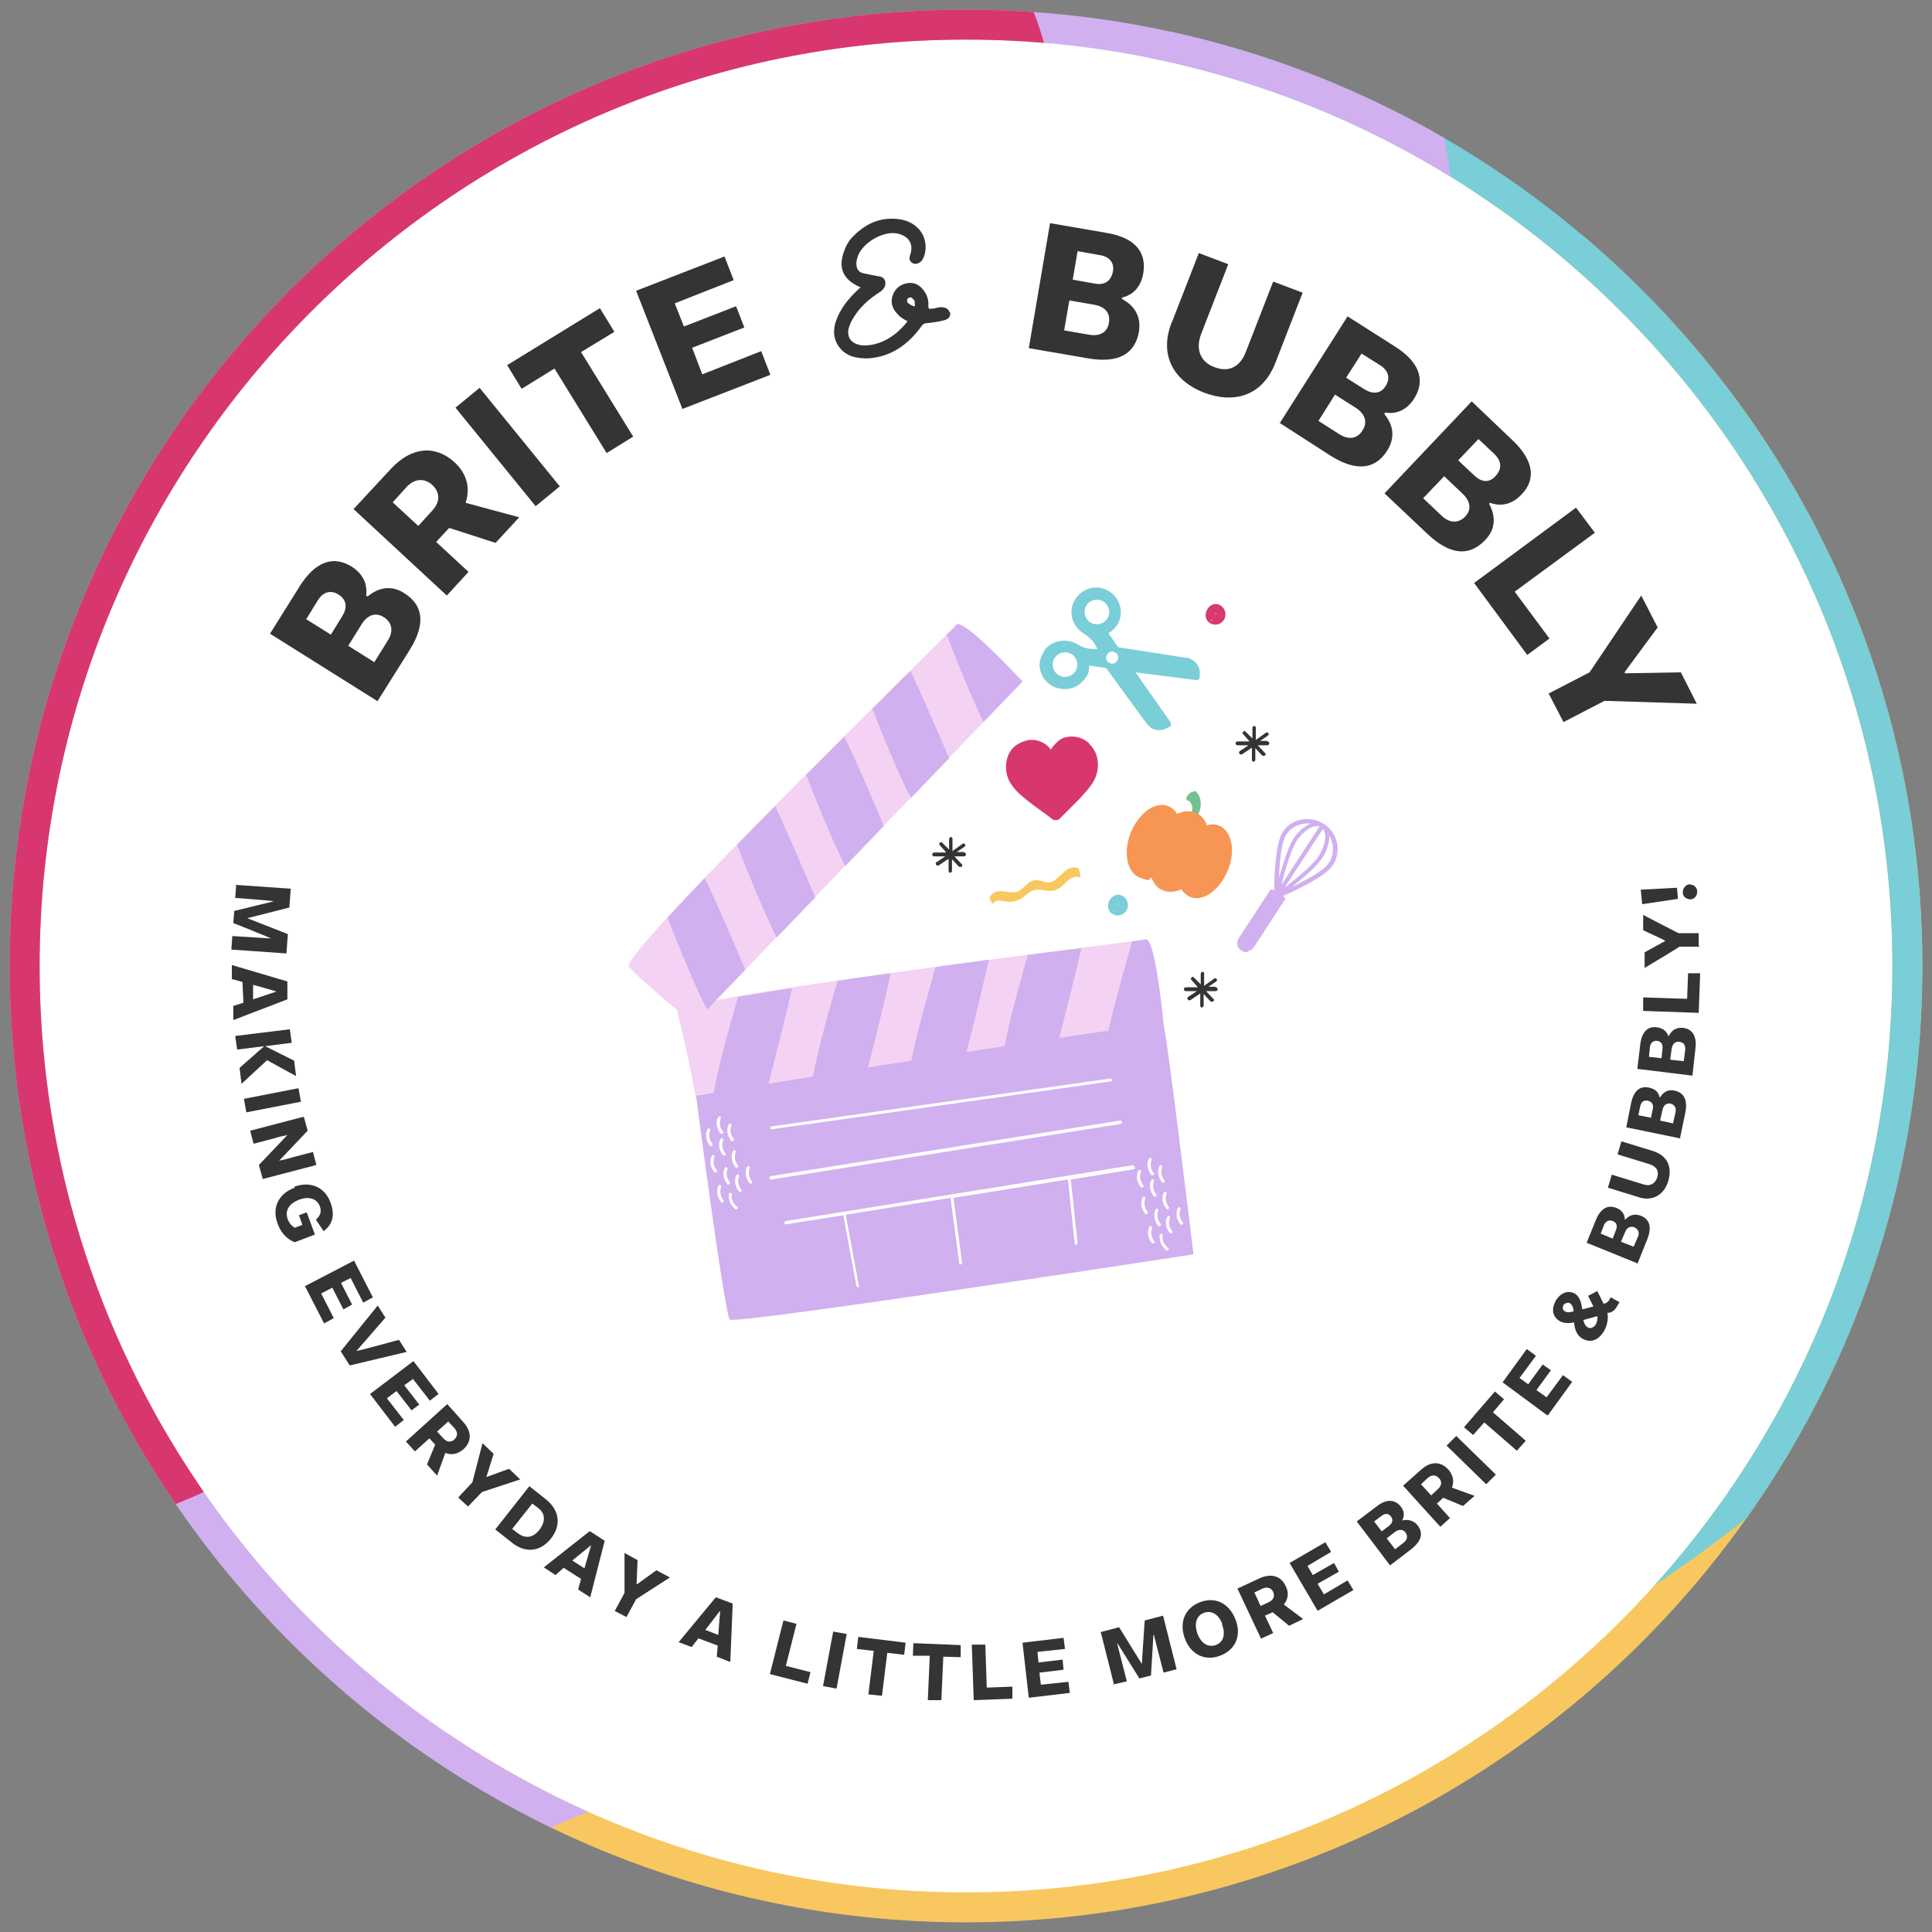 <?xml version="1.0" encoding="UTF-8"?> <svg xmlns="http://www.w3.org/2000/svg" xmlns:xlink="http://www.w3.org/1999/xlink" id="Layer_1" width="400" height="400" version="1.1" viewBox="0 0 400 400"><rect x="0" y="0" width="400" height="400" fill="#808080" stroke="none"/><defs><style> .st0 { fill: none; } .st1 { fill: #d93870; } .st2, .st3 { fill: #d8366f; } .st2, .st4, .st5 { fill-rule: evenodd; } .st6, .st4 { fill: #79ced8; } .st7 { fill: #f3d2f3; } .st8 { fill: #fff; } .st9 { fill: #73c092; } .st10 { fill: #343434; } .st11, .st5 { fill: #d0b0ee; } .st12 { fill: #f79654; } .st13 { fill: #f8c75f; } .st14 { clip-path: url(#clippath); } </style><clipPath id="clippath"><path class="st0" d="M200,398C90.8,398,2,309.2,2,200S90.8,2,200,2s198,88.8,198,198-88.8,198-198,198ZM200,8.2C94.3,8.2,8.2,94.3,8.2,200s86,191.8,191.8,191.8,191.8-86,191.8-191.8S305.7,8.2,200,8.2Z"></path></clipPath></defs><circle class="st8" cx="200" cy="200" r="194.9"></circle><g><path class="st10" d="M78.2,145.2l-22.3-14,6.2-9.9c3-4.7,6.6-6.5,10.7-4,2.5,1.6,3.3,3.8,3,6l.3.2c2.3-1.9,4.9-2.4,7.6-.7,3.8,2.4,4.6,6.2,1.1,11.8l-6.6,10.5h0ZM68.5,131.4l2.4-3.9c1.1-1.8.8-3.4-.8-4.4-1.6-1-3.2-.6-4.3,1.2l-2.4,3.9,5.1,3.2h0ZM77.5,137.1l2.8-4.5c1.2-1.9.9-3.7-.8-4.8-1.7-1.1-3.4-.5-4.6,1.4l-2.8,4.5,5.4,3.4h0Z"></path><path class="st10" d="M92.5,123.3l-19.3-17.9,7.8-8.4c4.1-4.4,9-5,13.1-1.3,2.6,2.4,3.3,5.4,2.3,8.4l11.1,3-4.9,5.3-9.6-3.1-2.7,2.9,6.7,6.2-4.4,4.8h0ZM86.6,108.9l2.9-3.2c1.6-1.7,1.7-3.7,0-5.3-1.7-1.5-3.7-1.3-5.3.4l-2.9,3.2,5.2,4.8h.1Z"></path><path class="st10" d="M110.9,104.8l-16.6-20.4,5-4.1,16.6,20.4-5,4.1Z"></path><path class="st10" d="M125.6,93.8l-10.8-17.5-6.8,4.2-3-4.9,19.2-11.8,3,4.9-6.9,4.2,10.8,17.5s-5.5,3.4-5.5,3.4Z"></path><path class="st10" d="M141.3,84.7l-9.6-24.5,18.3-7.1,1.9,4.9-12.2,4.8,1.9,4.8,10.8-4.2,1.7,4.4-10.8,4.2,2.1,5.5,12.2-4.8,1.9,4.9-18.3,7.1h.1Z"></path><path class="st10" d="M196.7,64.6c.2.8-.3,1.5-1.2,1.7-1.2.3-2.4.5-3.6.6-.5,0-.8.2-1.1.6-2.7,3.8-6.3,6.4-11.1,6.7-1.9,0-3.7-.2-5.2-1.5-1.9-1.8-2.2-4-1.4-6.3.9-2.5,2.5-4.5,4.4-6.3.2-.2.4-.4.7-.6-3.6-1.5-4.8-4-3.4-7.6.3-.9.8-1.8,1.4-2.5,2.7-3,6-4.6,10.1-4,3.9.6,6.1,3.9,5.1,7.4-.2.6-.4,1.2-1.1,1.6-.5.3-1,.3-1.5,0-.5-.4-.6-.9-.4-1.5.9-2.4-.3-4.2-2.9-4.6-2.8-.4-6.7,1.9-7.8,4.5-.2.6-.4,1.1-.4,1.7,0,1.2.4,1.8,1.5,2.1,1,.2,2,.4,3,.6.7,0,1.4.4,1.5,1.2s-.3,1.4-.9,1.9c-2.5,1.6-4.6,3.4-6,6-.3.5-.5,1.1-.7,1.7-.4,1.8.5,3,2.2,3.4,1.4.3,2.8,0,4.1-.4,2.4-.9,4.3-2.4,5.9-4.5-.8-.4-1.5-.8-2-1.4-1.1-1.1-1.6-2.4-1.1-3.9s1.7-2.4,3.2-2.6c1.5-.2,2.7.6,3.5,1.9.5.8.8,1.8.7,2.8,0,.7.2.7.8.6.6,0,1.2-.3,1.8-.3.9,0,1.6.3,1.8,1.1h0ZM189.4,62.8c0-.3,0-.6-.3-.8-.2-.3-.4-.5-.7-.4-.3,0-.5.2-.6.5,0,.3,0,.6.3.7.2.2.4.3.6.4.2,0,.4.3.6.2.3,0,0-.5.1-.7h0Z"></path><path class="st10" d="M213,72.1l4.4-25.9,11.6,2c5.5.9,8.5,3.6,7.7,8.4-.5,2.9-2.2,4.5-4.4,5v.3c2.6,1.4,4,3.6,3.5,6.8-.8,4.4-4,6.6-10.5,5.5l-12.2-2.1h-.1ZM220.3,68.4l5.2.9c2.2.4,3.8-.5,4.1-2.5s-.8-3.3-3-3.7l-5.2-.9-1.1,6.3h0ZM222.1,57.9l4.5.8c2.1.4,3.4-.5,3.8-2.4s-.7-3.2-2.8-3.5l-4.5-.8-1,5.9Z"></path><path class="st10" d="M242.6,66.8l5.6-14.4,6.1,2.3-5.6,14.4c-1.3,3.4,0,5.9,2.7,6.9,2.8,1.1,5.3.2,6.6-3.3l5.6-14.4,6.1,2.3-5.6,14.4c-2.7,7.1-8.7,8.6-14.8,6.3-6-2.3-9.5-7.5-6.7-14.6h0Z"></path><path class="st10" d="M264.9,87.7l14.1-22.2,9.9,6.3c4.7,3,6.4,6.7,3.9,10.7-1.6,2.5-3.8,3.3-6,2.9l-.2.3c1.9,2.3,2.3,4.9.6,7.6-2.4,3.8-6.3,4.5-11.8,1l-10.4-6.7h-.1ZM272.9,87.1l4.4,2.8c1.9,1.2,3.7,1,4.8-.8,1.1-1.7.5-3.4-1.3-4.6l-4.4-2.8-3.4,5.4h-.1ZM278.7,78.2l3.8,2.4c1.8,1.1,3.4.9,4.4-.7s.6-3.2-1.2-4.3l-3.8-2.4-3.2,5h0Z"></path><path class="st10" d="M286.6,102.2l18.1-19.1,8.5,8.1c4,3.8,5.1,7.8,1.8,11.2-2,2.1-4.3,2.5-6.5,1.7l-.2.2c1.4,2.6,1.4,5.3-.9,7.6-3.1,3.2-7,3.2-11.8-1.3l-9-8.5h0ZM294.7,103.2l3.8,3.6c1.6,1.5,3.4,1.6,4.8.2s1.2-3.2-.5-4.8l-3.8-3.6-4.4,4.6h.1ZM302,95.4l3.3,3.1c1.5,1.4,3.1,1.5,4.4,0s1.2-3-.3-4.5l-3.3-3.1-4.1,4.3h0Z"></path><path class="st10" d="M305.2,120.7l21.1-15.6,3.9,5.2-16.6,12.2,7.2,9.7-4.6,3.4s-11-14.9-11-14.9Z"></path><path class="st10" d="M320.6,143.6l8.5-4.4,10.7-15.9,3.4,6.6-6.8,9.2v.3c.1,0,11.6-.2,11.6-.2l3.3,6.5-19.1-.6-8.5,4.4-3-5.8h-.1Z"></path></g><g><path class="st10" d="M48.8,183.2l11.4.8-.3,3.9-8.7,2.2,8.4,3.3-.3,4-11.4-.8.2-2.8,8,.5h0c0-.1-7.8-3.2-7.8-3.2l.2-2.5,8.2-2h0c0-.1-8-.7-8-.7l.2-2.6h-.1Z"></path><path class="st10" d="M48.2,208.3l2.2-.7-.2-4.3-2.2-.6v-2.9c0,0,11.5,3.4,11.5,3.4v3.7c0,0-11.2,4.3-11.2,4.3v-3h0ZM52.4,203.9v3c0,0,4.8-1.6,4.8-1.6h0c0-.1-4.8-1.4-4.8-1.4Z"></path><path class="st10" d="M48.6,214.5l11.4-1.4.4,2.8-5.5.7,6,3,.4,3.2-6-3.3-5.3,4.9-.4-3.3,5.1-4.5-5.6.7-.4-2.8h-.1Z"></path><path class="st10" d="M50.5,227.5l11.3-2.2.5,2.8-11.3,2.2-.5-2.8Z"></path><path class="st10" d="M51.8,234.1l11.1-2.9.8,2.9-5.9,6.2h0c1-.2,1.9-.4,2.8-.7l4.2-1.1.7,2.7-11.1,2.9-.8-2.9,5.9-6.2h0c-1,.2-1.9.4-2.8.7l-4.2,1.1s-.7-2.7-.7-2.7Z"></path><path class="st10" d="M60.9,245.7c3.3-1.2,6.3,0,7.5,3.2,1,2.6.5,4.6-1.4,6l-1.6-2.4c1-.8,1.2-1.8.8-2.8-.6-1.5-2.2-2.1-4.3-1.3-2.1.8-3,2.3-2.3,4.1.3.8.8,1.3,1.4,1.7l1.6-.6-.7-2,1.6-.6,1.7,4.6-4.2,1.6c-1.7-.7-2.9-2.1-3.5-3.8-1.3-3.4.2-6.3,3.5-7.5v-.2Z"></path><path class="st10" d="M63.1,266.3l10.2-5.3,3.9,7.6-2,1.1-2.6-5.1-2,1,2.3,4.5-1.8,1-2.3-4.5-2.3,1.2,2.6,5.1-2,1.1-3.9-7.6h0Z"></path><path class="st10" d="M70.6,279.7l7.6-9.4,1.6,2.5-6,6.9h0c0,.1,8.8-2.3,8.8-2.3l1.6,2.5-11.8,2.8-1.9-3h.1Z"></path><path class="st10" d="M76.5,288.7l9.1-6.9,5.2,6.8-1.8,1.4-3.5-4.5-1.8,1.3,3.1,4-1.6,1.2-3.1-4-2,1.5,3.5,4.5-1.8,1.4-5.2-6.8h0Z"></path><path class="st10" d="M84.1,298.4l8.5-7.7,3.3,3.7c1.8,2,1.8,4.1,0,5.7-1.2,1-2.5,1.2-3.7.7l-1.7,4.7-2.1-2.3,1.7-4.1-1.2-1.3-3,2.7-1.9-2.1h0ZM90.5,296.4l1.3,1.4c.7.8,1.6.9,2.3.2.7-.7.7-1.5,0-2.3l-1.3-1.4-2.3,2.1h0Z"></path><path class="st10" d="M95,309.9l2.8-3,2.1-8.1,2.3,2.2-1.5,4.8h0l4.7-1.7,2.3,2.2-7.9,2.6-2.9,3-2.1-1.9h.2Z"></path><path class="st10" d="M102.5,316.7l7.1-9,3.4,2.7c2.9,2.3,3.2,5.4,1.1,8.1s-5.2,3.2-8.1.9l-3.4-2.7h0ZM106.1,316.6l1.2.9c1.5,1.1,3.1.9,4.4-.8,1.3-1.7,1.2-3.4-.3-4.5l-1.2-.9-4.2,5.3h0Z"></path><path class="st10" d="M119.7,329.1l.6-2.2-3.6-2.3-1.7,1.5-2.4-1.6,9.5-7.5,3.1,2-3,11.7-2.5-1.6ZM118.5,323.1l2.5,1.6,1.4-4.8h0l-3.8,3.1h0Z"></path><path class="st10" d="M127.3,333.5l2-3.7v-8.3c-.1,0,2.7,1.5,2.7,1.5l-.2,5h.1l4-2.9,2.8,1.5-7,4.5-2,3.7-2.5-1.3h0Z"></path><path class="st10" d="M148.4,343l.2-2.3-4-1.5-1.4,1.8-2.7-1,7.7-9.3,3.5,1.3-.5,12.1-2.8-1.1ZM145.9,337.4l2.8,1.1.4-4.9h-.1l-3,3.9h0Z"></path><path class="st10" d="M159.4,346.6l2.8-11.1,2.7.7-2.2,8.7,5.1,1.3-.6,2.4-7.8-2Z"></path><path class="st10" d="M170.4,349.1l2.1-11.3,2.8.5-2.1,11.3-2.8-.5Z"></path><path class="st10" d="M179.8,350.7l1.1-8.9-3.5-.4.3-2.5,9.8,1.2-.3,2.5-3.5-.4-1.1,8.9-2.8-.3h0Z"></path><path class="st10" d="M192.1,351.8l.4-9h-3.5c0-.1.1-2.6.1-2.6l9.8.4v2.5c-.1,0-3.6-.1-3.6-.1l-.4,9h-2.8v-.2Z"></path><path class="st10" d="M201.6,352l-.4-11.5h2.8l.3,8.9,5.3-.2v2.5l-8,.3h0Z"></path><path class="st10" d="M213,351.5l-1.3-11.4,8.5-1,.3,2.3-5.7.6.2,2.2,5-.6.2,2.1-5,.6.3,2.5,5.7-.6.3,2.3-8.5,1Z"></path><path class="st10" d="M230.7,349l-2.8-11.1,3.8-1,4.7,7.6.6-9,3.8-1,2.8,11.1-2.7.7-2-7.8h-.1l-.5,8.4-2.4.6-4.5-7.2h-.1l2,7.8-2.6.6v.3Z"></path><path class="st10" d="M245.3,339.2c-1.2-3.3,0-6.3,3.2-7.5s6,.3,7.3,3.6,0,6.3-3.2,7.5-6.1-.3-7.3-3.6ZM253.1,336.3c-.8-2.1-2.2-2.9-3.8-2.4-1.6.6-2.1,2.2-1.4,4.3.8,2.1,2.2,2.9,3.8,2.4,1.6-.6,2.1-2.2,1.3-4.3h0Z"></path><path class="st10" d="M261.1,339.3l-4.9-10.4,4.5-2.1c2.4-1.1,4.5-.6,5.5,1.6.7,1.4.5,2.7-.4,3.8l4,3-2.9,1.4-3.4-2.8-1.6.7,1.7,3.6-2.6,1.2h0ZM261,332.5l1.7-.8c.9-.4,1.3-1.2.9-2.1s-1.3-1.1-2.2-.7l-1.7.8,1.3,2.8h0Z"></path><path class="st10" d="M272.8,333.5l-5.8-9.9,7.4-4.3,1.2,2-4.9,2.9,1.1,1.9,4.4-2.5,1,1.8-4.4,2.5,1.3,2.2,4.9-2.9,1.2,2-7.4,4.3h0Z"></path><path class="st10" d="M287.8,324.1l-6.9-9.1,4.1-3.1c1.9-1.5,3.7-1.6,5,0,.8,1,.8,2,.3,2.9h0c1.2-.3,2.4,0,3.2,1,1.2,1.6.9,3.2-1.4,5l-4.3,3.3h0ZM286,317.1l1.6-1.2c.7-.6.9-1.2.4-1.9-.5-.7-1.2-.7-1.9-.2l-1.6,1.2,1.6,2.1h-.1ZM288.8,320.8l1.8-1.4c.8-.6.9-1.4.4-2.1s-1.3-.7-2.1-.2l-1.8,1.4,1.7,2.2h0Z"></path><path class="st10" d="M298.2,316.1l-7.7-8.5,3.7-3.3c2-1.8,4.1-1.8,5.7,0,1,1.2,1.2,2.5.7,3.7l4.7,1.7-2.4,2.1-4.1-1.7-1.3,1.2,2.7,3-2.1,1.9h0ZM296.3,309.6l1.4-1.3c.8-.7.9-1.6.2-2.3s-1.5-.7-2.3,0l-1.4,1.3,2.1,2.3h0Z"></path><path class="st10" d="M307.7,307.3l-8.2-8,2-2,8.2,8-2,2Z"></path><path class="st10" d="M314.1,300.4l-6.8-5.9-2.3,2.6-1.9-1.6,6.4-7.4,1.9,1.6-2.3,2.7,6.8,5.9-1.9,2.1h0Z"></path><path class="st10" d="M320.3,293l-9.2-6.8,5-6.9,1.9,1.4-3.4,4.6,1.8,1.3,3-4.1,1.7,1.2-3,4.1,2.1,1.5,3.4-4.6,1.9,1.4-5,6.9h-.2Z"></path><path class="st10" d="M333.5,268.6l1.8,1-.6,1c-.4.7-1,1.1-1.6,1.2h-.3c.2,1.2,0,2.4-.6,3.6-1.2,2.1-2.8,2.7-4.5,1.8-1.3-.7-1.7-2.1-1.8-3.4-1.1.2-2.2.2-3-.3-1.4-.8-1.8-2.4-.8-4.2,1-1.7,2.6-2.2,3.9-1.5,1.1.6,1.4,2,1.6,3.3l2.3-.6-1.1-2.2,1.9-1,1.3,2.6h.2c.5-.2.8-.4,1-.8l.2-.4h.1ZM325.8,271.6c0-.8-.3-1.5-.8-1.8-.4-.2-1,0-1.3.4-.3.6-.1,1.1.3,1.3.4.2.8.3,1.8,0h0ZM330.7,272.5l-2.9.8c.2.7.4,1.2.9,1.5.6.4,1.3,0,1.7-.6.3-.6.4-1.2.3-1.7h0Z"></path><path class="st10" d="M339.1,261.6l-10.6-4.3,1.9-4.7c.9-2.2,2.3-3.3,4.3-2.5,1.2.5,1.7,1.4,1.7,2.4h.1c.8-.9,1.9-1.3,3.2-.8,1.8.7,2.4,2.3,1.3,5l-2,5h.1ZM333.9,256.4l.7-1.8c.3-.8.1-1.5-.7-1.8s-1.4,0-1.8.8l-.7,1.8,2.4,1h.1ZM338.2,258.2l.9-2.1c.4-.9.1-1.6-.7-2-.8-.3-1.5,0-1.9.9l-.9,2.1,2.6,1h0Z"></path><path class="st10" d="M339.4,247.9l-6.5-2,.8-2.7,6.5,2c1.5.5,2.5-.2,2.9-1.4s0-2.3-1.7-2.8l-6.5-2,.8-2.7,6.5,2c3.2,1,4,3.5,3.2,6.2s-3,4.3-6.1,3.4h.1Z"></path><path class="st10" d="M347.9,235.7l-11.2-2.3,1-5c.5-2.4,1.7-3.7,3.8-3.2,1.3.3,1.9,1,2.1,2h.1c.7-1.1,1.6-1.7,3-1.4,1.9.4,2.8,1.9,2.2,4.7l-1.1,5.3h.1ZM341.8,231.5l.4-1.9c.2-.9-.2-1.5-1-1.7s-1.4.2-1.6,1.1l-.4,1.9,2.5.5h.1ZM346.4,232.5l.5-2.2c.2-.9-.2-1.6-1-1.8s-1.5.3-1.7,1.3l-.5,2.2,2.7.6h0Z"></path><path class="st10" d="M350.4,222.7l-11.4-1.4.6-5.1c.3-2.4,1.4-3.8,3.5-3.5,1.3.2,2,.9,2.3,1.8h.1c.6-1.2,1.5-1.8,2.9-1.7,1.9.2,3,1.6,2.6,4.5l-.6,5.4ZM344,219.1l.2-2c.1-.9-.3-1.5-1.1-1.6s-1.4.4-1.5,1.3l-.2,2,2.6.3ZM348.6,219.7l.3-2.3c.1-1-.3-1.6-1.2-1.7-.9-.1-1.4.4-1.6,1.4l-.3,2.3,2.7.3h.1Z"></path><path class="st10" d="M351.7,209.7l-11.5-.4v-2.8c.1,0,9.1.3,9.1.3l.2-5.3h2.5l-.3,8.2h0Z"></path><path class="st10" d="M351.9,196h-4.2c0,.1-7.2,4.4-7.2,4.4v-3.2c-.1,0,4.3-2.4,4.3-2.4h0c0-.1-4.6-2.2-4.6-2.2v-3.2c-.1,0,7.3,3.8,7.3,3.8h4.2c0-.1,0,2.7,0,2.7h.2Z"></path><path class="st10" d="M347.4,186.1l-7.4,1.1-.3-3,7.5-.4.2,2.3h0ZM350,186.2c-.9,0-1.6-.6-1.6-1.4s.5-1.6,1.3-1.7c.9,0,1.6.5,1.7,1.4,0,.9-.5,1.6-1.3,1.7h-.1Z"></path></g><g class="st14"><g><circle class="st13" cx="239.5" cy="226.1" r="198.1"></circle><path class="st4" d="M249.5,371c-20.6-.9-26.9-17.8-15.5-29.5-62.8,6.8-134.5,14-162.9-35.6-6.7-11.8-11.1-27-5.4-44.5,12.4-38.2,39-67,71-86.1,17-10.2,39.9-19.6,50.4-36,42.2-66.3,26.6-193.8,162-159.5,62.4,15.8,108.9,52.6,94.3,122.5-3.4,15.6-6.8,31.2-10.2,46.8,1.3,19.4,12.5,35.6,6.5,61.2-16.5,70.5-117.3,144.6-190.2,160.8h0Z"></path><path class="st5" d="M72.5,391.8c-23.9-1-31.3-20.7-18.1-34.3-73.1,7.9-156.5,16.2-189.5-41.4-7.9-13.7-12.9-31.4-6.3-51.8,14.4-44.5,45.3-77.9,82.6-100.2C-39,152.2-12.4,141.3-.2,122.2,48.8,45.1,30.7-103.3,188.3-63.4c72.6,18.4,126.7,61.2,109.7,142.6-3.9,18.1-7.9,36.3-11.9,54.4,1.5,22.6,14.6,41.5,7.6,71.2-19.2,82-136.5,168.3-221.2,187h0Z"></path><path class="st2" d="M168.8-51.2C186.4-34.4,204.9-17.8,212.9-.1c7.1,15.7,6.5,32.3,4.9,48.6-1.9,19.6-2.8,39.7-8.6,59.5-8.2,28.2-37.8,69.8-55.5,97.4-10,15.7-26.4,31.7-41.8,47.7-52.6,54.8-80.5,67.9-134.5,67-19.7-.3-39.4,1.4-58.9-11.1-15.5-9.9-29.2-28.1-36.3-40.9-30.4-54.6-21.2-108.4,16.3-166.5,16.6-25.8,42.7-47.6,64.1-74.5C-30.6,14.1-23.6,1.1-16.6-11.9-3.5-33,29.7-64.2,48-72.9c44.7-21.1,76.4-2.8,120.8,21.7Z"></path></g></g><g><path class="st3" d="M225.5,153.9c-1.1-1-2.5-1.5-3.9-1.4s-2.1.5-2.9,1.3c-.4.4-.8.8-1.1,1.4-.4-.5-.8-.9-1.3-1.2-.9-.6-2-.9-3.1-.8s-2.8.8-3.7,1.9c-.9,1.1-1.3,2.6-1.2,4.2s.8,3,2.2,4.5c1.3,1.3,3,2.6,5.1,4.1.7.5,1.5,1.1,2.3,1.7.2.2.5.2.8.2s.5-.1.7-.3l2-2c1.8-1.8,3.3-3.3,4.4-4.8,1.2-1.6,1.6-3.2,1.5-4.8s-.8-3-1.8-3.9h0Z"></path><path class="st6" d="M218.8,142.4c1.8.6,3.8.2,5.2-1.2s1.5-2.1,1.5-3.4l3.5.5,8.4,11.5.9.9c.9.6,2.1.6,3,.2l.8-.4c.2,0,.3-.2.3-.4v-.5l-7.3-10.4,12.6,1.6c.2,0,.4,0,.5-.2.1-.1.2-.3.2-.5v-.9c0-1.1-.7-2.1-1.6-2.6s-.8-.4-1.2-.4l-14.1-2.2-2-2.9c.7-.4,1.3-1,1.8-1.7,1.5-2.4.7-5.5-1.7-7s-5.5-.7-7,1.7-.7,5.5,1.7,7c1.6,1,2.5,2.2,2.9,3.3-1.1,0-2.5,0-4.1-1-2.4-1.4-5.5-.8-7,1.4v.2c-.9,1.3-1.1,2.8-.6,4.2.5,1.5,1.7,2.7,3.2,3.2h.1ZM224.9,125.4c.7-1.2,2.3-1.6,3.5-.9s1.6,2.3.9,3.5-2.3,1.6-3.5.9-1.6-2.3-.9-3.5ZM229.2,135.5c.4-.6,1.1-.8,1.7-.4s.8,1.1.4,1.7-1.1.8-1.7.4-.8-1.1-.4-1.7ZM218.3,136.3c.7-1.2,2.3-1.6,3.5-.9s1.6,2.3.9,3.5-2.3,1.6-3.5.9-1.6-2.3-.9-3.5Z"></path><path class="st6" d="M230.8,185.4c-.4.2-.8.5-1,.9-.6.9-.6,2.2.5,2.9,1.3.8,3,0,3.2-1.5s-1.2-2.9-2.7-2.3h0ZM231.5,187.1c.1,0,.2.1.2.2h-.1q-.2,0,0-.2h0ZM230.5,188.5c.1,0,.2,0,.3.1h0c-.1.1-.2,0-.3,0h0Z"></path><path class="st11" d="M258.4,196.9c.5-.1.9-.4,1.2-.8l6.4-9.8c.1-.2,0-.5-.1-.6l-.3-.2c2.8-1.2,8.9-4.1,10.3-6.3,1.9-2.8,1.1-6.6-1.6-8.5,0,0-.1,0-.2-.1h0s-.1,0-.2-.1c-1.4-.9-3-1.1-4.5-.8-1.6.3-3,1.2-3.9,2.7-1.4,2.2-1.7,9-1.7,12l-.3-.2h-.3c0,0-.2,0-.3.2l-6.4,9.8c-.3.4-.4.9-.3,1.4,0,.5.4.9.8,1.2s.9.4,1.4.3h0v-.2ZM275.2,173c1,1.7,1.1,3.9-.1,5.7-.9,1.4-4.2,3.3-7.6,4.9,2.3-1.8,5.2-4.3,6.2-5.9,1.1-1.6,1.6-3.4,1.5-4.8h0ZM273,177.3c-1.1,1.7-4.7,4.7-7,6.4l7.9-12.1c.9,1.1.5,3.5-.9,5.7h0ZM273.2,171.1l-7.9,12.1c.7-2.8,2-7.3,3.1-9,1.4-2.2,3.5-3.5,4.8-3.1h0ZM266.2,172.9c1.2-1.8,3.2-2.6,5.2-2.4-1.3.5-2.7,1.7-3.7,3.3s-2.1,5.2-2.9,8c.1-3.8.6-7.6,1.5-9h-.1Z"></path><g><g><path class="st9" d="M247.4,163.7s2.5,1.7.3,5.8l-1.2-.7s1.2-2.2-.8-3.3"></path><ellipse class="st9" cx="246.5" cy="164.8" rx="1.2" ry=".6" transform="translate(-46.1 212.4) rotate(-43)"></ellipse></g><path class="st12" d="M252.3,170.9c-.8-.3-1.6-.3-2.4,0-.5-1.3-1.3-2.3-2.5-2.7s-2.4-.3-3.7.3c-.4-.7-1.1-1.3-1.8-1.6-2.7-1.1-6.1,1.4-7.8,5.5-1.6,4.1-.8,8.3,1.9,9.3s1.6.3,2.4,0c.5,1.3,1.3,2.3,2.5,2.7s2.4.3,3.7-.3c.4.7,1.1,1.3,1.8,1.6,2.7,1.1,6.1-1.4,7.8-5.5s.8-8.3-1.9-9.3h0Z"></path></g><path class="st1" d="M251,125.2c-.4.2-.8.5-1,.9-.6.9-.6,2.2.5,2.9,1.3.8,3,0,3.2-1.5s-1.2-2.9-2.7-2.3ZM251.6,126.9c.1,0,.2,0,.2.2h-.1q-.2,0,0-.2h0ZM250.7,128.3c.1,0,.2,0,.3.1h0c-.1.1-.2,0-.3,0h0Z"></path><path class="st13" d="M223.3,179.8c-.6-.3-1.3-.2-1.9,0-.7.3-1.2.8-1.7,1.3s-1.1,1.1-1.8,1.4c-.7.3-1.4.2-2,0s-1.2-.4-1.9-.2c-.6.1-1.1.5-1.5.9-.5.4-.9.9-1.4,1.2-.7.4-1.4.4-2.2.3-.8-.1-1.7-.3-2.5-.1-.7.2-1.3.6-1.5,1.2v.2h0c0,.1.5,1,.5,1,0,.1.2,0,.3,0,.4-.6,1.1-.6,1.7-.5.7.1,1.3.3,2,.2.7,0,1.3-.3,1.9-.6.6-.3,1-.8,1.6-1.2.5-.4,1.1-.6,1.7-.7.6,0,1.2,0,1.8.2.6,0,1.2.1,1.7,0,.6-.1,1.2-.5,1.7-.9.6-.5,1.1-1.1,1.7-1.5.6-.4,1.3-.6,2-.4.1,0,.2,0,.2-.2h0c-.1-.5-.2-.9-.3-1.4v-.2h-.1Z"></path><g><path class="st7" d="M144.1,226.7l96.8-14.5s-1.7-18.2-3.8-17.7-97.7,11.9-96.9,15c1.6,5.7,3.8,17.2,3.8,17.2h0Z"></path><path class="st11" d="M240.9,212.2h0v-.2c-.2-2-1.8-18-3.7-17.5-.2,0-1.2.2-2.8.4-1.3,4.5-3.7,13-4.9,18.5-3,.4-6.4.9-10.2,1.5,1.4-5.5,3.6-14.2,4.6-18.6-3.3.4-7,.9-11.1,1.4-1.5,5.1-3.9,13.9-4.8,18.9-2.6.4-5.2.8-7.9,1.2,1.5-5.9,3.8-15.1,4.6-19.1-3.6.5-7.3,1-11,1.5-1.4,4.9-4,14.1-5,19.4-3,.5-6,.9-9,1.4,1.6-6.2,4-16,4.7-19.5-3.7.5-7.4,1-11,1.6-1.4,4.7-4.1,14.3-5.1,19.8-3.3.5-6.4,1-9.2,1.5,1.4-5.5,3.9-15.3,4.9-19.8-4.1.6-7.9,1.3-11.2,1.8-1.6,5.5-4.3,15.2-5,19.8-2.4.4-3.7.6-3.7.6,0,0,5.9,45.3,7,46.4s96-13.5,96-13.5c0,0-5.6-46.3-6.2-47.5h0Z"></path><g><path class="st8" d="M238.6,243.4s-.2,0-.2-.1c-1.4-1.8-.6-3.3-.5-3.4,0-.2.3-.2.4-.1.1,0,.2.3.1.4h0s-.6,1.3.5,2.7c.1.1,0,.3,0,.4h-.3Z"></path><path class="st8" d="M240.8,244.9s-.2,0-.2-.1c-1.4-1.8-.6-3.3-.5-3.4,0-.2.3-.2.4-.1.1,0,.2.3.1.4,0,0-.6,1.3.5,2.7.1.1,0,.3,0,.4h-.3Z"></path><path class="st8" d="M236.4,245.9s-.2,0-.2-.1c-1.4-1.8-.6-3.3-.5-3.4,0-.2.3-.2.4-.1.1,0,.2.3.1.4h0s-.6,1.3.5,2.7c.1.1,0,.3,0,.4h-.3Z"></path><path class="st8" d="M239.1,247.8s-.2,0-.2-.1c-1.4-1.8-.6-3.3-.5-3.4,0-.2.3-.2.4-.1.1,0,.2.3.1.4h0s-.6,1.3.5,2.7c.1.1,0,.3,0,.4h-.3Z"></path><path class="st8" d="M237.3,251.4s-.2,0-.2-.1c-1.4-1.8-.6-3.3-.5-3.4,0-.2.3-.2.4-.1.1,0,.2.3.1.4h0s-.6,1.3.5,2.7c.1.1,0,.3,0,.4h-.3Z"></path><path class="st8" d="M240,253.9s-.2,0-.2-.1c-1.4-1.8-.6-3.3-.5-3.4,0-.2.3-.2.4-.1.1,0,.2.3.1.4,0,0-.6,1.3.5,2.7.1.1,0,.3,0,.4h-.3Z"></path><path class="st8" d="M241.7,250.4s-.2,0-.2-.1c-1.4-1.8-.6-3.3-.5-3.4,0-.2.3-.2.4-.1.1,0,.2.3.1.4,0,0-.6,1.3.5,2.7.1.1,0,.3,0,.4h-.3Z"></path><path class="st8" d="M242.4,255.4s-.2,0-.2-.1c-1.4-1.8-.6-3.3-.5-3.4,0-.2.3-.2.4-.1.1,0,.2.3.1.4,0,0-.6,1.3.5,2.7.1.1,0,.3,0,.4h-.3Z"></path><path class="st8" d="M244.6,253.6s-.2,0-.2-.1c-1.4-1.8-.6-3.3-.5-3.4,0-.2.3-.2.4-.1.1,0,.2.3.1.4h0s-.6,1.3.5,2.7c.1.1,0,.3,0,.4h-.3Z"></path><path class="st8" d="M238.7,257.5s-.2,0-.2-.1c-1.4-1.8-.6-3.3-.5-3.4,0-.2.3-.2.4-.1.1,0,.2.3.1.4h0s-.6,1.3.5,2.7c.1.1,0,.3,0,.4h-.3Z"></path><path class="st8" d="M241.7,258.9h-.2c-1.7-1.4-1.4-3.1-1.4-3.2,0-.2.2-.3.4-.2.2,0,.3.2.2.4,0,0-.3,1.4,1.2,2.5.1.1.2.3,0,.4h-.2Z"></path></g><g><path class="st8" d="M149.4,234.8s-.2,0-.2-.1c-1.4-1.8-.6-3.3-.5-3.4,0-.2.3-.2.4-.1.1,0,.2.3.1.4h0s-.6,1.3.5,2.7c.1.1,0,.3,0,.4h-.3Z"></path><path class="st8" d="M151.6,236.3s-.2,0-.2-.1c-1.4-1.8-.6-3.3-.5-3.4,0-.2.3-.2.4-.1.1,0,.2.3.1.4,0,0-.6,1.3.5,2.7.1.1,0,.3,0,.4h-.3Z"></path><path class="st8" d="M147.2,237.3s-.2,0-.2-.1c-1.4-1.8-.6-3.3-.5-3.4,0-.2.3-.2.4-.1.1,0,.2.3.1.4,0,0-.6,1.3.5,2.7.1.1,0,.3,0,.4h-.3Z"></path><path class="st8" d="M149.9,239.3s-.2,0-.2-.1c-1.4-1.8-.6-3.3-.5-3.4,0-.2.3-.2.4-.1.1,0,.2.3.1.4h0s-.6,1.3.5,2.7c.1.1,0,.3,0,.4h-.3Z"></path><path class="st8" d="M148.1,242.8s-.2,0-.2-.1c-1.4-1.8-.6-3.3-.5-3.4,0-.2.3-.2.4-.1.1,0,.2.3.1.4h0s-.6,1.3.5,2.7c.1.1,0,.3,0,.4h-.3Z"></path><path class="st8" d="M150.8,245.3s-.2,0-.2-.1c-1.4-1.8-.6-3.3-.5-3.4,0-.2.3-.2.4-.1.1,0,.2.3.1.4h0s-.6,1.3.5,2.7c.1.1,0,.3,0,.4h-.3Z"></path><path class="st8" d="M152.5,241.8s-.2,0-.2-.1c-1.4-1.8-.6-3.3-.5-3.4,0-.2.3-.2.4-.1.1,0,.2.3.1.4h0s-.6,1.3.5,2.7c.1.1,0,.3,0,.4h-.3Z"></path><path class="st8" d="M153.2,246.8s-.2,0-.2-.1c-1.4-1.8-.6-3.3-.5-3.4,0-.2.3-.2.4-.1.1,0,.2.3.1.4,0,0-.6,1.3.5,2.7.1.1,0,.3,0,.4h-.3Z"></path><path class="st8" d="M155.4,245.1s-.2,0-.2-.1c-1.4-1.8-.6-3.3-.5-3.4,0-.2.3-.2.4-.1.1,0,.2.3.1.4,0,0-.6,1.3.5,2.7.1.1,0,.3,0,.4h-.3Z"></path><path class="st8" d="M149.5,249s-.2,0-.2-.1c-1.4-1.8-.6-3.3-.5-3.4,0-.2.3-.2.4-.1.1,0,.2.3.1.4h0s-.6,1.3.5,2.7c.1.1,0,.3,0,.4h-.3Z"></path><path class="st8" d="M152.5,250.4h-.2c-1.7-1.4-1.4-3.1-1.4-3.2,0-.2.2-.3.4-.2.2,0,.3.2.2.4,0,0-.3,1.4,1.2,2.5.1.1.2.3,0,.4h-.2Z"></path></g><path class="st8" d="M159.6,244.2c-.1,0-.3-.1-.3-.3s0-.3.3-.4l72.3-11.5c.2,0,.3,0,.4.3,0,.2,0,.3-.3.4l-72.3,11.5h0Z"></path><path class="st8" d="M159.8,233.8c-.1,0-.3-.1-.3-.3s0-.3.3-.3l70.1-9.9c.2,0,.3,0,.3.3s0,.3-.3.3l-70.1,9.9h0Z"></path><g><path class="st7" d="M143.5,212l68.2-70.9s-12.4-13.4-13.7-11.8c-1.3,1.7-69.8,68.3-67.8,70.8s13.3,11.8,13.3,11.8h0Z"></path><path class="st11" d="M138.2,190c2.1,5.4,6,15,8.2,19l7.9-8.2c-2.2-5.2-6.3-14.8-8.4-19-2.9,3-5.5,5.8-7.8,8.3h.1Z"></path><path class="st11" d="M152.6,174.9c1.8,4.7,5.7,14.3,8.2,19.2l8-8.3c-2.5-5.8-6.7-15.6-8.3-18.9-2.7,2.7-5.3,5.3-7.8,7.9h0Z"></path><path class="st11" d="M166.9,160.4c1.9,5,5.7,14.3,8.1,18.9l8-8.3c-2.3-5.5-6.3-14.7-8.2-18.5l-7.9,7.9h0Z"></path><path class="st11" d="M180.6,146.7c2,5.2,5.7,14.2,8,18.5l7.9-8.2c-2.2-5.2-6-13.9-8-18.1-2.4,2.3-5,5-7.9,7.9h0Z"></path><path class="st11" d="M198,129.4c-.1.2-.8.9-2,2,1.7,4.5,5.2,13.1,7.6,18.1l8-8.3v-.2c-1.4-1.5-12.4-13.2-13.6-11.6Z"></path></g><path class="st8" d="M234.8,241.2l-72.1,11.6c-.2,0-.3.2-.3.4s.2.3.3.3,0,0,0,0l11.9-1.9,2.7,14.6c0,.1.2.3.3.3s0,0,0,0c.2,0,.3-.2.2-.4l-2.7-14.6,21.7-3.5,1.8,13.5c0,.2.2.3.3.3s0,0,0,0c.2,0,.3-.2.3-.3l-1.8-13.5,23.7-3.8,1.4,13.2c0,.2.1.3.3.3s0,0,0,0c.2,0,.3-.2.3-.3l-1.4-13.2,13-2.1c.2,0,.3-.2.3-.4s-.2-.3-.4-.3l.2-.2Z"></path></g><path class="st10" d="M262.4,153.4h-1.5l1.6-1.1c.2-.1.2-.4.1-.5-.1-.2-.4-.2-.5-.1l-2.1,1.5v-2.5c0-.2-.1-.4-.3-.4h0c-.2,0-.4.2-.4.4v2.2l-1.4-1.4c-.1-.2-.4-.2-.5,0-.2.1-.2.4,0,.5l1.3,1.5h-2.5c-.2,0-.4.2-.4.4s.2.4.4.4h2.3l-1.8,1.2c-.2.1-.2.4-.1.5,0,.1.2.2.3.2h.2l2.1-1.4v2.5c0,.2.1.4.3.4h0c.2,0,.4-.2.4-.4v-2.4l1.4,1.5s.2.1.3.1c0,0,.2,0,.3-.1.2-.1.2-.4,0-.5l-1.5-1.6h2c.2,0,.4-.2.4-.4s-.2-.4-.4-.4h0Z"></path><path class="st10" d="M199.6,176.4h-1.5l1.6-1.1c.2-.1.2-.4.1-.5-.1-.2-.4-.2-.5-.1l-2.1,1.5v-2.5c0-.2-.1-.4-.3-.4h0c-.2,0-.4.2-.4.4v2.2l-1.4-1.4c-.1-.2-.4-.2-.5,0-.2.1-.2.4,0,.5l1.3,1.5h-2.5c-.2,0-.4.2-.4.4s.2.4.4.4h2.3l-1.8,1.2c-.2.1-.2.4-.1.5,0,.1.2.2.3.2h.2l2.1-1.4v2.5c0,.2.1.4.3.4h0c.2,0,.4-.2.4-.4v-2.4l1.4,1.5s.2.1.3.1c0,0,.2,0,.3-.1.2-.1.2-.4,0-.5l-1.5-1.6h2c.2,0,.4-.2.4-.4s-.2-.4-.4-.4h0Z"></path><path class="st10" d="M251.7,204.3h-1.5l1.6-1.1c.2-.1.2-.4.1-.5-.1-.2-.4-.2-.5-.1l-2.1,1.5v-2.5c0-.2-.1-.4-.3-.4h0c-.2,0-.4.2-.4.4v2.2l-1.4-1.4c-.1-.2-.4-.2-.5,0-.2.1-.2.4,0,.5l1.3,1.5h-2.5c-.2,0-.4.2-.4.4s.2.4.4.4h2.3l-1.8,1.2c-.2.1-.2.4-.1.5,0,.1.2.2.3.2h.2l2.1-1.4v2.5c0,.2.1.4.3.4h0c.2,0,.4-.2.4-.4v-2.4l1.4,1.5s.2.1.3.1c0,0,.2,0,.3-.1.2-.1.2-.4,0-.5l-1.5-1.6h2c.2,0,.4-.2.4-.4s-.2-.4-.4-.4h0Z"></path></g></svg> 